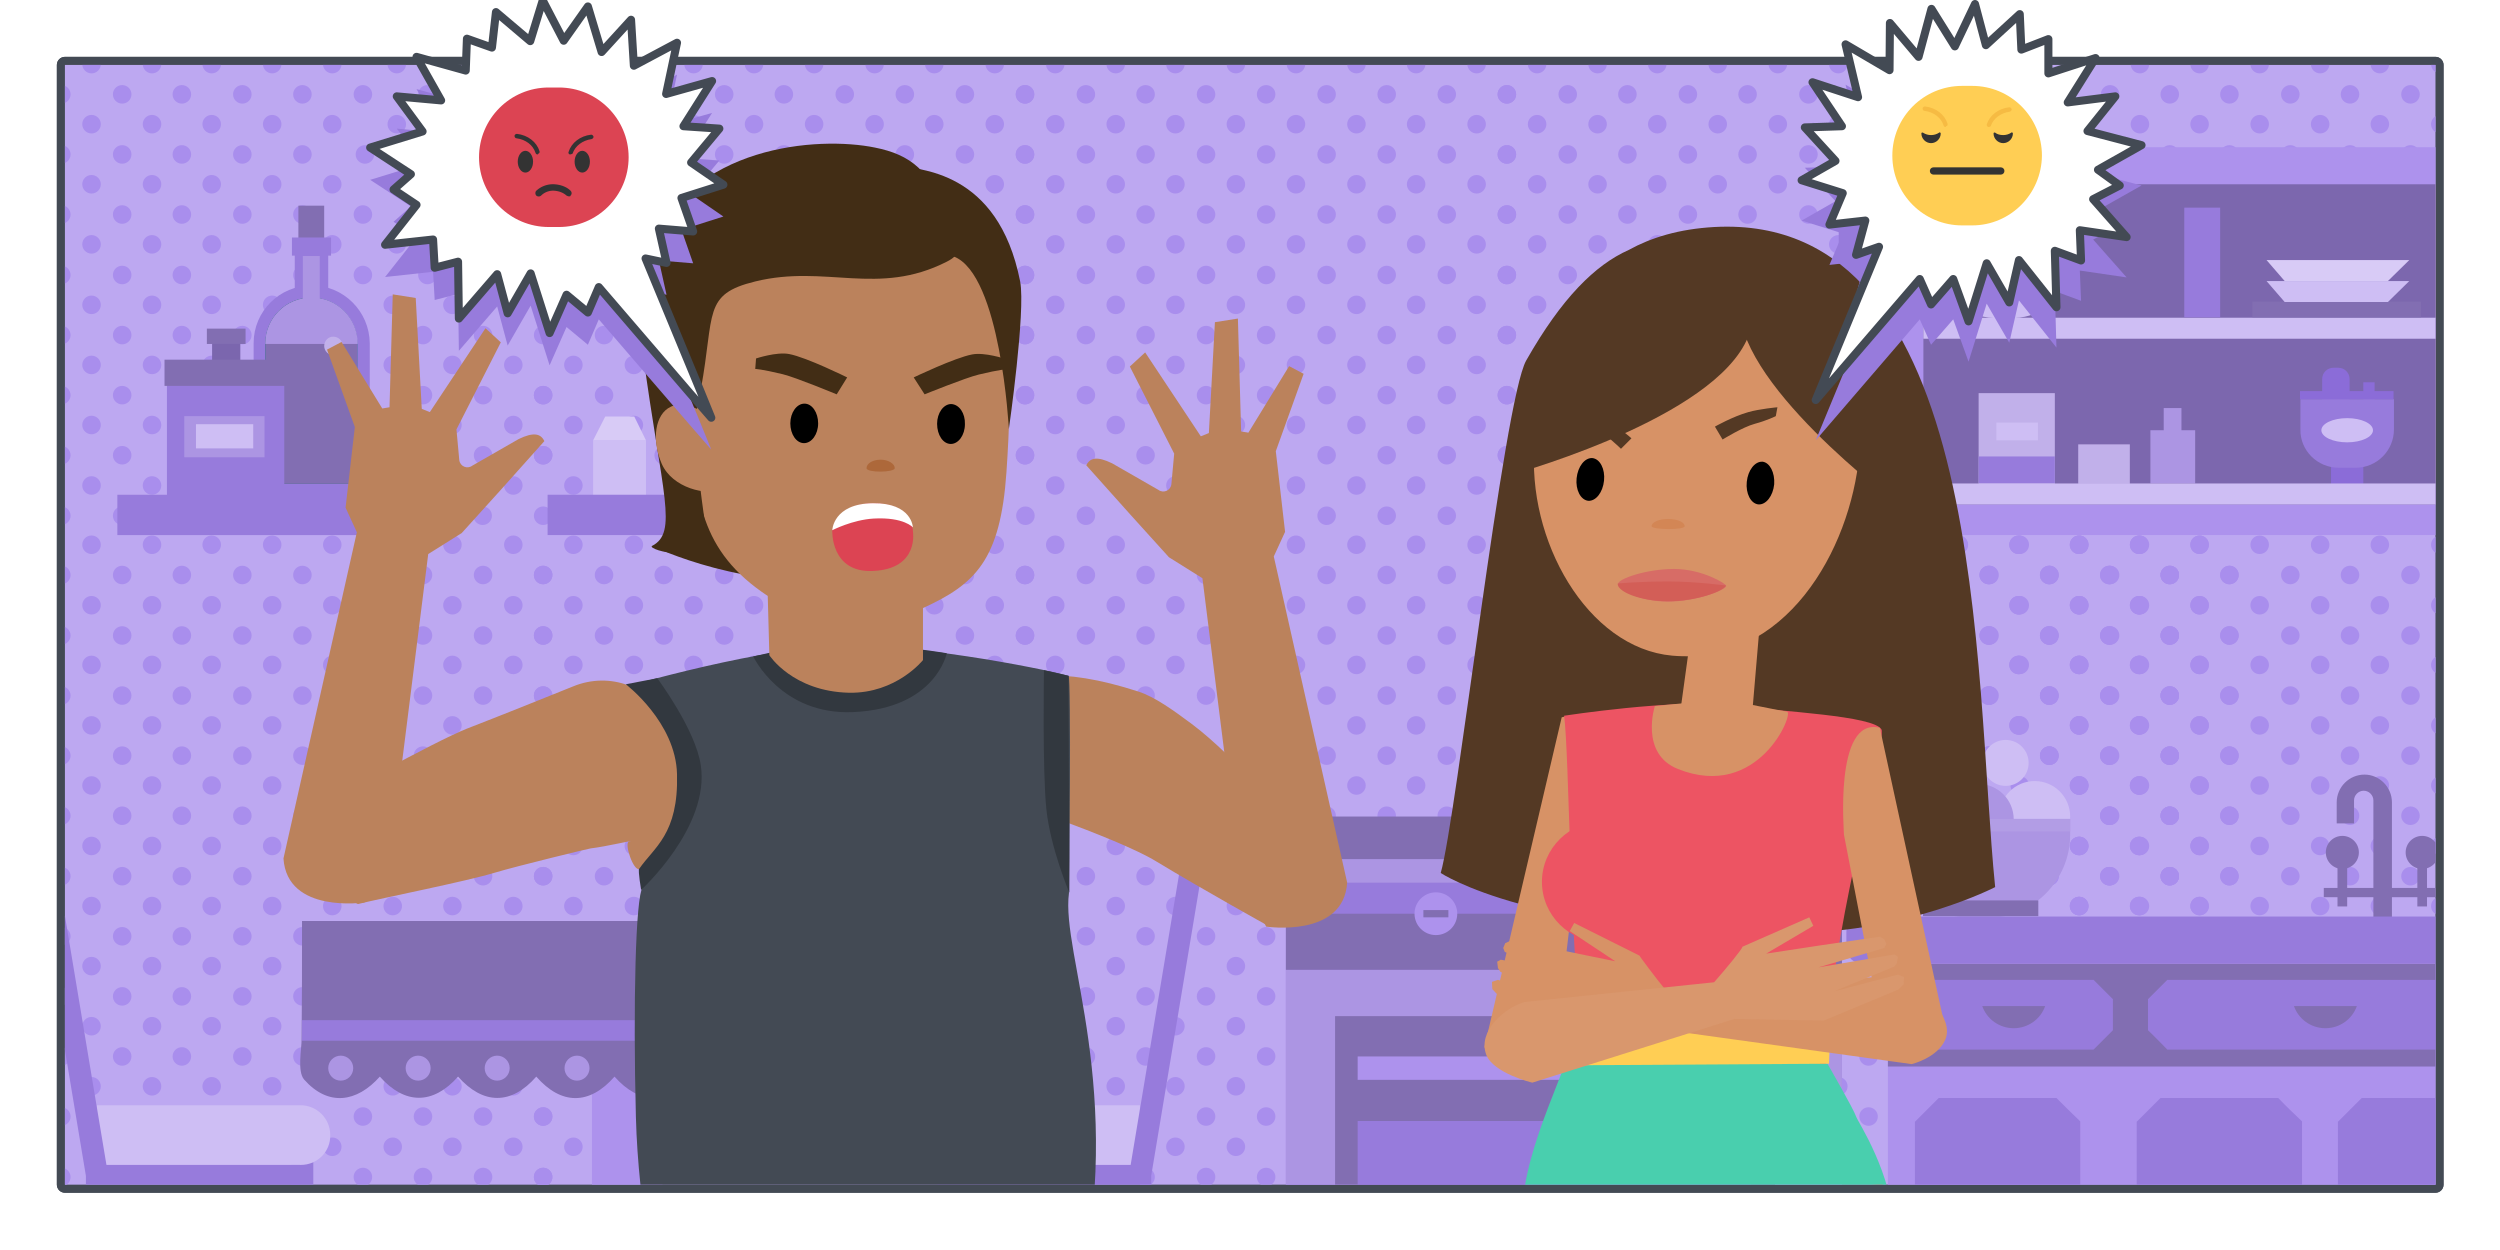 <svg version="1.1" id="Capa_1" xmlns="http://www.w3.org/2000/svg" xmlns:xlink="http://www.w3.org/1999/xlink" x="0px" y="0px" width="620px" height="310px" viewBox="0 0 620 310" xml:space="preserve"><style type="text/css">.st0{fill:#FFFFFF;} .st1{fill:#BDA8F1;} .st2{fill:#434A54;} .st3{clip-path:url(#SVGID_2_);} .st4{fill:#A98EED;} .st5{clip-path:url(#SVGID_4_);} .st6{fill:#CEBEF4;} .st7{fill:#D8CBF6;} .st8{fill:#977BDC;} .st9{fill:#AC95E3;} .st10{fill:#826EB2;} .st11{fill:#AD92ED;} .st12{fill:#666666;} .st13{fill:#007B75;} .st14{fill:#C1B0EA;} .st15{fill:#7B66AE;} .st16{fill:#B29DE5;} .st17{fill:#8F7F52;} .st18{fill:#7C67AE;} .st19{fill:#8B6CD8;} .st20{clip-path:url(#SVGID_6_);} .st21{fill:#543924;} .st22{fill:#D79266;} .st23{fill:#ED5463;} .st24{fill:#D76C66;} .st25{fill:#49CFAE;} .st26{fill:#D38655;} .st27{fill:#FFCE54;} .st28{fill:#D35E57;} .st29{fill:#D9976D;} .st30{fill:#422D15;} .st31{fill:#BB825C;} .st32{fill:#32383F;} .st33{fill:#AD683A;} .st34{fill:#DC4453;} .st35{fill:#FFFFFF;stroke:#434A54;stroke-width:2;stroke-linecap:round;stroke-linejoin:round;stroke-miterlimit:10;} .st36{fill:#333333;} .st37{fill:#F6BB43;}</style><path class="st0" d="M0 0h620v310H0z"/><path class="st1" d="M16.1 294.9c-.6 0-1-.4-1-1V16.1c0-.6.4-1 1-1H604c.6 0 1 .4 1 1v277.7c0 .6-.4 1-1 1H16.1z"/><path class="st2" d="M604 16.1v277.7H16.1V16.1H604m0-2H16.1c-1.1 0-2 .9-2 2v277.7c0 1.1.9 2 2 2H604c1.1 0 2-.9 2-2V16.1c0-1.1-.9-2-2-2z"/><path class="st1" d="M16.1 294.9c-.6 0-1-.4-1-1V16.1c0-.6.4-1 1-1H604c.6 0 1 .4 1 1v277.7c0 .6-.4 1-1 1H16.1z"/><path class="st2" d="M604 16.1v277.7H16.1V16.1H604m0-2H16.1c-1.1 0-2 .9-2 2v277.7c0 1.1.9 2 2 2H604c1.1 0 2-.9 2-2V16.1c0-1.1-.9-2-2-2z"/><defs><path id="SVGID_1_" d="M16.1 16.1H604v277.7H16.1z"/></defs><clipPath id="SVGID_2_"><use xlink:href="#SVGID_1_" overflow="visible"/></clipPath><g class="st3"><circle class="st4" cx="60.1" cy="142.6" r="2.3"/><circle class="st4" cx="60.1" cy="157.6" r="2.3"/><circle class="st4" cx="60.1" cy="172.5" r="2.3"/><circle class="st4" cx="60.1" cy="187.4" r="2.3"/><circle class="st4" cx="60.1" cy="83.1" r="2.3"/><circle class="st4" cx="60.1" cy="68.2" r="2.3"/><circle class="st4" cx="60.1" cy="53.2" r="2.3"/><circle class="st4" cx="60.1" cy="217.3" r="2.3"/><circle class="st4" cx="60.1" cy="202.3" r="2.3"/><circle class="st4" cx="52.5" cy="60.6" r="2.3"/><circle class="st4" cx="52.5" cy="75.6" r="2.3"/><circle class="st4" cx="52.5" cy="90.5" r="2.3"/><circle class="st4" cx="52.5" cy="45.7" r="2.3"/><circle class="st4" cx="60.1" cy="38.3" r="2.3"/><circle class="st4" cx="52.5" cy="15.9" r="2.3"/><circle class="st4" cx="52.5" cy="30.8" r="2.3"/><circle class="st4" cx="52.5" cy="194.8" r="2.3"/><circle class="st4" cx="52.5" cy="179.9" r="2.3"/><circle class="st4" cx="52.5" cy="209.8" r="2.3"/><circle class="st4" cx="60.1" cy="23.4" r="2.3"/><circle class="st4" cx="52.5" cy="164.9" r="2.3"/><circle class="st4" cx="52.5" cy="135.1" r="2.3"/><circle class="st4" cx="52.5" cy="150.1" r="2.3"/><circle class="st4" cx="22.7" cy="105.4" r="2.3"/><circle class="st4" cx="22.7" cy="135.1" r="2.3"/><circle class="st4" cx="22.7" cy="120.4" r="2.3"/><circle class="st4" cx="22.7" cy="75.6" r="2.3"/><circle class="st4" cx="22.7" cy="90.5" r="2.3"/><circle class="st4" cx="22.7" cy="15.9" r="2.3"/><circle class="st4" cx="22.7" cy="30.8" r="2.3"/><circle class="st4" cx="22.7" cy="60.6" r="2.3"/><circle class="st4" cx="22.7" cy="45.7" r="2.3"/><circle class="st4" cx="22.7" cy="209.8" r="2.3"/><circle class="st4" cx="30.3" cy="38.3" r="2.3"/><circle class="st4" cx="30.3" cy="23.4" r="2.3"/><circle class="st4" cx="22.7" cy="194.8" r="2.3"/><circle class="st4" cx="30.3" cy="53.2" r="2.3"/><circle class="st4" cx="22.7" cy="164.9" r="2.3"/><circle class="st4" cx="22.7" cy="150.1" r="2.3"/><circle class="st4" cx="22.7" cy="179.9" r="2.3"/><circle class="st4" cx="30.3" cy="68.2" r="2.3"/><circle class="st4" cx="30.3" cy="142.6" r="2.3"/><circle class="st4" cx="30.3" cy="172.5" r="2.3"/><circle class="st4" cx="30.3" cy="217.3" r="2.3"/><circle class="st4" cx="30.3" cy="83.1" r="2.3"/><circle class="st4" cx="30.3" cy="187.4" r="2.3"/><circle class="st4" cx="30.3" cy="157.6" r="2.3"/><circle class="st4" cx="30.3" cy="98" r="2.3"/><circle class="st4" cx="30.3" cy="112.9" r="2.3"/><circle class="st4" cx="30.3" cy="127.9" r="2.3"/><circle class="st4" cx="30.3" cy="202.3" r="2.3"/><circle class="st4" cx="67.5" cy="45.7" r="2.3"/><circle class="st4" cx="67.5" cy="75.6" r="2.3"/><circle class="st4" cx="67.5" cy="60.6" r="2.3"/><circle class="st4" cx="67.5" cy="30.8" r="2.3"/><circle class="st4" cx="67.5" cy="15.9" r="2.3"/><circle class="st4" cx="45.1" cy="202.3" r="2.3"/><circle class="st4" cx="45.1" cy="217.3" r="2.3"/><circle class="st4" cx="75" cy="187.4" r="2.3"/><circle class="st4" cx="75" cy="217.3" r="2.3"/><circle class="st4" cx="75" cy="202.3" r="2.3"/><circle class="st4" cx="67.5" cy="209.8" r="2.3"/><circle class="st4" cx="67.5" cy="179.9" r="2.3"/><circle class="st4" cx="75" cy="23.4" r="2.3"/><circle class="st4" cx="67.5" cy="194.8" r="2.3"/><circle class="st4" cx="67.5" cy="135.1" r="2.3"/><circle class="st4" cx="67.5" cy="164.9" r="2.3"/><circle class="st4" cx="67.5" cy="150.1" r="2.3"/><circle class="st4" cx="75" cy="142.6" r="2.3"/><circle class="st4" cx="75" cy="172.5" r="2.3"/><circle class="st4" cx="75" cy="157.6" r="2.3"/><circle class="st4" cx="75" cy="68.2" r="2.3"/><circle class="st4" cx="15.2" cy="38.3" r="2.3"/><circle class="st4" cx="15.2" cy="187.4" r="2.3"/><circle class="st4" cx="15.2" cy="217.3" r="2.3"/><circle class="st4" cx="15.2" cy="202.3" r="2.3"/><circle class="st4" cx="45.1" cy="187.4" r="2.3"/><circle class="st4" cx="15.2" cy="53.2" r="2.3"/><circle class="st4" cx="15.2" cy="142.6" r="2.3"/><circle class="st4" cx="15.2" cy="157.6" r="2.3"/><circle class="st4" cx="15.2" cy="68.2" r="2.3"/><circle class="st4" cx="15.2" cy="172.5" r="2.3"/><circle class="st4" cx="15.2" cy="127.9" r="2.3"/><circle class="st4" cx="15.2" cy="83.1" r="2.3"/><circle class="st4" cx="15.2" cy="98" r="2.3"/><circle class="st4" cx="15.2" cy="112.9" r="2.3"/><circle class="st4" cx="15.2" cy="23.4" r="2.3"/><circle class="st4" cx="45.1" cy="23.4" r="2.3"/><circle class="st4" cx="37.7" cy="194.8" r="2.3"/><circle class="st4" cx="45.1" cy="38.3" r="2.3"/><circle class="st4" cx="37.7" cy="135.1" r="2.3"/><circle class="st4" cx="37.7" cy="179.9" r="2.3"/><circle class="st4" cx="45.1" cy="53.2" r="2.3"/><circle class="st4" cx="37.7" cy="150.1" r="2.3"/><circle class="st4" cx="37.7" cy="164.9" r="2.3"/><circle class="st4" cx="37.7" cy="209.8" r="2.3"/><circle class="st4" cx="45.1" cy="68.2" r="2.3"/><circle class="st4" cx="45.1" cy="142.6" r="2.3"/><circle class="st4" cx="45.1" cy="157.6" r="2.3"/><circle class="st4" cx="45.1" cy="172.5" r="2.3"/><circle class="st4" cx="45.1" cy="83.1" r="2.3"/><circle class="st4" cx="37.7" cy="60.6" r="2.3"/><circle class="st4" cx="37.7" cy="75.6" r="2.3"/><circle class="st4" cx="37.7" cy="120.4" r="2.3"/><circle class="st4" cx="37.7" cy="105.4" r="2.3"/><circle class="st4" cx="37.7" cy="90.5" r="2.3"/><circle class="st4" cx="37.7" cy="15.9" r="2.3"/><circle class="st4" cx="37.7" cy="30.8" r="2.3"/><circle class="st4" cx="37.7" cy="45.7" r="2.3"/><g><circle class="st4" cx="60.1" cy="262" r="2.3"/><circle class="st4" cx="52.5" cy="269.4" r="2.3"/><circle class="st4" cx="52.5" cy="254.5" r="2.3"/><circle class="st4" cx="60.1" cy="247.1" r="2.3"/><circle class="st4" cx="52.5" cy="224.7" r="2.3"/><circle class="st4" cx="52.5" cy="239.6" r="2.3"/><circle class="st4" cx="60.1" cy="232.2" r="2.3"/><circle class="st4" cx="22.7" cy="224.7" r="2.3"/><circle class="st4" cx="22.7" cy="239.6" r="2.3"/><circle class="st4" cx="22.7" cy="269.4" r="2.3"/><circle class="st4" cx="22.7" cy="254.5" r="2.3"/><circle class="st4" cx="30.3" cy="247.1" r="2.3"/><circle class="st4" cx="30.3" cy="232.2" r="2.3"/><circle class="st4" cx="30.3" cy="262" r="2.3"/><circle class="st4" cx="67.5" cy="254.5" r="2.3"/><circle class="st4" cx="67.5" cy="269.4" r="2.3"/><circle class="st4" cx="67.5" cy="239.6" r="2.3"/><circle class="st4" cx="67.5" cy="224.7" r="2.3"/><circle class="st4" cx="75" cy="247.1" r="2.3"/><circle class="st4" cx="75" cy="232.2" r="2.3"/><circle class="st4" cx="75" cy="262" r="2.3"/><circle class="st4" cx="15.2" cy="247.1" r="2.3"/><circle class="st4" cx="15.2" cy="262" r="2.3"/><circle class="st4" cx="15.2" cy="276.9" r="2.3"/><circle class="st4" cx="15.2" cy="291.9" r="2.3"/><circle class="st4" cx="15.2" cy="232.2" r="2.3"/><circle class="st4" cx="45.1" cy="232.2" r="2.3"/><circle class="st4" cx="45.1" cy="247.1" r="2.3"/><circle class="st4" cx="45.1" cy="262" r="2.3"/><circle class="st4" cx="37.7" cy="269.4" r="2.3"/><circle class="st4" cx="37.7" cy="224.7" r="2.3"/><circle class="st4" cx="37.7" cy="239.6" r="2.3"/><circle class="st4" cx="37.7" cy="254.5" r="2.3"/></g><g><circle class="st4" cx="119.8" cy="142.6" r="2.3"/><circle class="st4" cx="119.8" cy="157.6" r="2.3"/><circle class="st4" cx="119.8" cy="172.5" r="2.3"/><circle class="st4" cx="119.8" cy="83.1" r="2.3"/><circle class="st4" cx="119.8" cy="112.9" r="2.3"/><circle class="st4" cx="119.8" cy="98" r="2.3"/><circle class="st4" cx="119.8" cy="217.3" r="2.3"/><circle class="st4" cx="112.2" cy="105.4" r="2.3"/><circle class="st4" cx="112.2" cy="90.5" r="2.3"/><circle class="st4" cx="112.2" cy="179.9" r="2.3"/><circle class="st4" cx="112.2" cy="164.9" r="2.3"/><circle class="st4" cx="112.2" cy="135.1" r="2.3"/><circle class="st4" cx="112.2" cy="150.1" r="2.3"/><circle class="st4" cx="82.4" cy="135.1" r="2.3"/><circle class="st4" cx="82.4" cy="15.9" r="2.3"/><circle class="st4" cx="82.4" cy="164.9" r="2.3"/><circle class="st4" cx="82.4" cy="150.1" r="2.3"/><circle class="st4" cx="127.3" cy="90.5" r="2.3"/><circle class="st4" cx="127.3" cy="105.4" r="2.3"/><circle class="st4" cx="134.7" cy="217.3" r="2.3"/><circle class="st4" cx="127.3" cy="120.4" r="2.3"/><circle class="st4" cx="127.3" cy="135.1" r="2.3"/><circle class="st4" cx="127.3" cy="164.9" r="2.3"/><circle class="st4" cx="127.3" cy="150.1" r="2.3"/><circle class="st4" cx="134.7" cy="112.9" r="2.3"/><circle class="st4" cx="134.7" cy="142.6" r="2.3"/><circle class="st4" cx="134.7" cy="172.5" r="2.3"/><circle class="st4" cx="134.7" cy="157.6" r="2.3"/><circle class="st4" cx="134.7" cy="98" r="2.3"/><circle class="st4" cx="104.9" cy="187.4" r="2.3"/><circle class="st4" cx="104.9" cy="142.6" r="2.3"/><circle class="st4" cx="104.9" cy="157.6" r="2.3"/><circle class="st4" cx="104.9" cy="172.5" r="2.3"/><circle class="st4" cx="104.9" cy="83.1" r="2.3"/><circle class="st4" cx="104.9" cy="98" r="2.3"/><circle class="st4" cx="97.4" cy="90.5" r="2.3"/></g><g><circle class="st4" cx="119.8" cy="291.9" r="2.3"/><circle class="st4" cx="119.8" cy="276.9" r="2.3"/><circle class="st4" cx="112.2" cy="269.4" r="2.3"/><circle class="st4" cx="112.2" cy="284.4" r="2.3"/><circle class="st4" cx="112.2" cy="224.7" r="2.3"/><circle class="st4" cx="82.4" cy="284.4" r="2.3"/><circle class="st4" cx="82.4" cy="224.7" r="2.3"/><circle class="st4" cx="82.4" cy="269.4" r="2.3"/><circle class="st4" cx="90" cy="276.9" r="2.3"/><circle class="st4" cx="90" cy="291.9" r="2.3"/><circle class="st4" cx="127.3" cy="284.4" r="2.3"/><circle class="st4" cx="127.3" cy="269.4" r="2.3"/><circle class="st4" cx="127.3" cy="224.7" r="2.3"/><circle class="st4" cx="134.7" cy="276.9" r="2.3"/><circle class="st4" cx="134.7" cy="291.9" r="2.3"/><circle class="st4" cx="104.9" cy="276.9" r="2.3"/><circle class="st4" cx="104.9" cy="291.9" r="2.3"/><circle class="st4" cx="97.4" cy="269.4" r="2.3"/><circle class="st4" cx="97.4" cy="284.4" r="2.3"/><circle class="st4" cx="97.4" cy="224.7" r="2.3"/></g><g><circle class="st4" cx="179.6" cy="142.6" r="2.3"/><circle class="st4" cx="179.6" cy="157.6" r="2.3"/><circle class="st4" cx="179.6" cy="38.3" r="2.3"/><circle class="st4" cx="172" cy="15.9" r="2.3"/><circle class="st4" cx="172" cy="30.8" r="2.3"/><circle class="st4" cx="179.6" cy="23.4" r="2.3"/><circle class="st4" cx="172" cy="164.9" r="2.3"/><circle class="st4" cx="172" cy="150.1" r="2.3"/><circle class="st4" cx="142.2" cy="105.4" r="2.3"/><circle class="st4" cx="142.2" cy="135.1" r="2.3"/><circle class="st4" cx="142.2" cy="120.4" r="2.3"/><circle class="st4" cx="142.2" cy="90.5" r="2.3"/><circle class="st4" cx="142.2" cy="209.8" r="2.3"/><circle class="st4" cx="142.2" cy="164.9" r="2.3"/><circle class="st4" cx="142.2" cy="150.1" r="2.3"/><circle class="st4" cx="149.8" cy="142.6" r="2.3"/><circle class="st4" cx="149.8" cy="217.3" r="2.3"/><circle class="st4" cx="149.8" cy="83.1" r="2.3"/><circle class="st4" cx="149.8" cy="157.6" r="2.3"/><circle class="st4" cx="149.8" cy="98" r="2.3"/><circle class="st4" cx="149.8" cy="112.9" r="2.3"/><circle class="st4" cx="187" cy="30.8" r="2.3"/><circle class="st4" cx="187" cy="15.9" r="2.3"/><circle class="st4" cx="194.4" cy="38.3" r="2.3"/><circle class="st4" cx="194.4" cy="23.4" r="2.3"/><circle class="st4" cx="187" cy="164.9" r="2.3"/><circle class="st4" cx="187" cy="150.1" r="2.3"/><circle class="st4" cx="134.7" cy="217.3" r="2.3"/><circle class="st4" cx="134.7" cy="142.6" r="2.3"/><circle class="st4" cx="134.7" cy="157.6" r="2.3"/><circle class="st4" cx="134.7" cy="172.5" r="2.3"/><circle class="st4" cx="134.7" cy="98" r="2.3"/><circle class="st4" cx="134.7" cy="112.9" r="2.3"/><circle class="st4" cx="134.7" cy="127.9" r="2.3"/><circle class="st4" cx="119.7" cy="127.9" r="2.3"/><circle class="st4" cx="157.2" cy="135.1" r="2.3"/><circle class="st4" cx="157.2" cy="150.1" r="2.3"/><circle class="st4" cx="157.2" cy="164.9" r="2.3"/><circle class="st4" cx="157.2" cy="209.8" r="2.3"/><circle class="st4" cx="164.6" cy="142.6" r="2.3"/><circle class="st4" cx="164.6" cy="157.6" r="2.3"/><circle class="st4" cx="164.6" cy="127.9" r="2.3"/><circle class="st4" cx="164.6" cy="112.9" r="2.3"/><circle class="st4" cx="157.2" cy="120.4" r="2.3"/><circle class="st4" cx="157.2" cy="105.4" r="2.3"/><circle class="st4" cx="157.2" cy="90.5" r="2.3"/><g><circle class="st4" cx="142.2" cy="284.4" r="2.3"/><circle class="st4" cx="142.2" cy="224.7" r="2.3"/><circle class="st4" cx="142.2" cy="269.4" r="2.3"/><circle class="st4" cx="134.7" cy="276.9" r="2.3"/><circle class="st4" cx="134.7" cy="291.9" r="2.3"/><circle class="st4" cx="157.2" cy="224.7" r="2.3"/></g></g><g><circle class="st4" cx="239.3" cy="142.6" r="2.3"/><circle class="st4" cx="239.3" cy="157.6" r="2.3"/><circle class="st4" cx="239.3" cy="38.3" r="2.3"/><circle class="st4" cx="231.7" cy="15.9" r="2.3"/><circle class="st4" cx="231.7" cy="30.8" r="2.3"/><circle class="st4" cx="239.3" cy="23.4" r="2.3"/><circle class="st4" cx="231.7" cy="164.9" r="2.3"/><circle class="st4" cx="231.7" cy="150.1" r="2.3"/><circle class="st4" cx="201.9" cy="15.9" r="2.3"/><circle class="st4" cx="201.9" cy="30.8" r="2.3"/><circle class="st4" cx="209.5" cy="23.4" r="2.3"/><circle class="st4" cx="246.7" cy="45.7" r="2.3"/><circle class="st4" cx="246.7" cy="30.8" r="2.3"/><circle class="st4" cx="246.7" cy="15.9" r="2.3"/><circle class="st4" cx="254.2" cy="38.3" r="2.3"/><circle class="st4" cx="254.2" cy="23.4" r="2.3"/><circle class="st4" cx="246.7" cy="135.1" r="2.3"/><circle class="st4" cx="246.7" cy="164.9" r="2.3"/><circle class="st4" cx="246.7" cy="150.1" r="2.3"/><circle class="st4" cx="254.2" cy="53.2" r="2.3"/><circle class="st4" cx="254.2" cy="112.9" r="2.3"/><circle class="st4" cx="254.2" cy="142.6" r="2.3"/><circle class="st4" cx="254.2" cy="157.6" r="2.3"/><circle class="st4" cx="254.2" cy="98" r="2.3"/><circle class="st4" cx="254.2" cy="68.2" r="2.3"/><circle class="st4" cx="254.2" cy="83.1" r="2.3"/><circle class="st4" cx="224.4" cy="23.4" r="2.3"/><circle class="st4" cx="224.4" cy="38.3" r="2.3"/><circle class="st4" cx="216.9" cy="15.9" r="2.3"/><circle class="st4" cx="216.9" cy="30.8" r="2.3"/></g><g><circle class="st4" cx="299.1" cy="142.6" r="2.3"/><circle class="st4" cx="299.1" cy="157.6" r="2.3"/><circle class="st4" cx="299.1" cy="172.5" r="2.3"/><circle class="st4" cx="299.1" cy="83.1" r="2.3"/><circle class="st4" cx="299.1" cy="68.2" r="2.3"/><circle class="st4" cx="299.1" cy="98" r="2.3"/><circle class="st4" cx="299.1" cy="53.2" r="2.3"/><circle class="st4" cx="291.5" cy="105.4" r="2.3"/><circle class="st4" cx="291.5" cy="60.6" r="2.3"/><circle class="st4" cx="291.5" cy="75.6" r="2.3"/><circle class="st4" cx="291.5" cy="90.5" r="2.3"/><circle class="st4" cx="291.5" cy="45.7" r="2.3"/><circle class="st4" cx="299.1" cy="38.3" r="2.3"/><circle class="st4" cx="291.5" cy="15.9" r="2.3"/><circle class="st4" cx="291.5" cy="30.8" r="2.3"/><circle class="st4" cx="299.1" cy="23.4" r="2.3"/><circle class="st4" cx="291.5" cy="164.9" r="2.3"/><circle class="st4" cx="291.5" cy="120.4" r="2.3"/><circle class="st4" cx="291.5" cy="150.1" r="2.3"/><circle class="st4" cx="261.7" cy="105.4" r="2.3"/><circle class="st4" cx="261.7" cy="135.1" r="2.3"/><circle class="st4" cx="261.7" cy="120.4" r="2.3"/><circle class="st4" cx="261.7" cy="75.6" r="2.3"/><circle class="st4" cx="261.7" cy="90.5" r="2.3"/><circle class="st4" cx="261.7" cy="15.9" r="2.3"/><circle class="st4" cx="261.7" cy="30.8" r="2.3"/><circle class="st4" cx="261.7" cy="60.6" r="2.3"/><circle class="st4" cx="261.7" cy="45.7" r="2.3"/><circle class="st4" cx="269.3" cy="38.3" r="2.3"/><circle class="st4" cx="269.3" cy="23.4" r="2.3"/><circle class="st4" cx="269.3" cy="53.2" r="2.3"/><circle class="st4" cx="261.7" cy="164.9" r="2.3"/><circle class="st4" cx="261.7" cy="150.1" r="2.3"/><circle class="st4" cx="269.3" cy="68.2" r="2.3"/><circle class="st4" cx="269.3" cy="142.6" r="2.3"/><circle class="st4" cx="269.3" cy="217.3" r="2.3"/><circle class="st4" cx="269.3" cy="83.1" r="2.3"/><circle class="st4" cx="269.3" cy="157.6" r="2.3"/><circle class="st4" cx="269.3" cy="98" r="2.3"/><circle class="st4" cx="269.3" cy="112.9" r="2.3"/><circle class="st4" cx="269.3" cy="127.9" r="2.3"/><circle class="st4" cx="306.5" cy="45.7" r="2.3"/><circle class="st4" cx="306.5" cy="75.6" r="2.3"/><circle class="st4" cx="306.5" cy="60.6" r="2.3"/><circle class="st4" cx="306.5" cy="90.5" r="2.3"/><circle class="st4" cx="306.5" cy="30.8" r="2.3"/><circle class="st4" cx="306.5" cy="15.9" r="2.3"/><circle class="st4" cx="306.5" cy="105.4" r="2.3"/><circle class="st4" cx="284.1" cy="217.3" r="2.3"/><circle class="st4" cx="314" cy="38.3" r="2.3"/><circle class="st4" cx="314" cy="23.4" r="2.3"/><circle class="st4" cx="314" cy="53.2" r="2.3"/><circle class="st4" cx="314" cy="98" r="2.3"/><circle class="st4" cx="314" cy="68.2" r="2.3"/><circle class="st4" cx="314" cy="83.1" r="2.3"/><circle class="st4" cx="254.2" cy="38.3" r="2.3"/><circle class="st4" cx="254.2" cy="53.2" r="2.3"/><circle class="st4" cx="254.2" cy="142.6" r="2.3"/><circle class="st4" cx="254.2" cy="157.6" r="2.3"/><circle class="st4" cx="254.2" cy="68.2" r="2.3"/><circle class="st4" cx="254.2" cy="83.1" r="2.3"/><circle class="st4" cx="254.2" cy="98" r="2.3"/><circle class="st4" cx="254.2" cy="112.9" r="2.3"/><circle class="st4" cx="254.2" cy="23.4" r="2.3"/><circle class="st4" cx="284.1" cy="23.4" r="2.3"/><circle class="st4" cx="284.1" cy="38.3" r="2.3"/><circle class="st4" cx="276.7" cy="135.1" r="2.3"/><circle class="st4" cx="284.1" cy="53.2" r="2.3"/><circle class="st4" cx="276.7" cy="150.1" r="2.3"/><circle class="st4" cx="276.7" cy="164.9" r="2.3"/><circle class="st4" cx="276.7" cy="209.8" r="2.3"/><circle class="st4" cx="284.1" cy="68.2" r="2.3"/><circle class="st4" cx="284.1" cy="142.6" r="2.3"/><circle class="st4" cx="284.1" cy="157.6" r="2.3"/><circle class="st4" cx="284.1" cy="172.5" r="2.3"/><circle class="st4" cx="254.3" cy="127.9" r="2.3"/><circle class="st4" cx="284.1" cy="83.1" r="2.3"/><circle class="st4" cx="284.1" cy="98" r="2.3"/><circle class="st4" cx="284.1" cy="112.9" r="2.3"/><circle class="st4" cx="276.7" cy="60.6" r="2.3"/><circle class="st4" cx="276.7" cy="75.6" r="2.3"/><circle class="st4" cx="276.7" cy="105.4" r="2.3"/><circle class="st4" cx="276.7" cy="90.5" r="2.3"/><circle class="st4" cx="276.7" cy="15.9" r="2.3"/><circle class="st4" cx="276.7" cy="30.8" r="2.3"/><circle class="st4" cx="276.7" cy="45.7" r="2.3"/><g><circle class="st4" cx="299.1" cy="291.9" r="2.3"/><circle class="st4" cx="299.1" cy="276.9" r="2.3"/><circle class="st4" cx="299.1" cy="262" r="2.3"/><circle class="st4" cx="291.5" cy="269.4" r="2.3"/><circle class="st4" cx="291.5" cy="284.4" r="2.3"/><circle class="st4" cx="291.5" cy="254.5" r="2.3"/><circle class="st4" cx="299.1" cy="247.1" r="2.3"/><circle class="st4" cx="291.5" cy="224.7" r="2.3"/><circle class="st4" cx="291.5" cy="239.6" r="2.3"/><circle class="st4" cx="299.1" cy="232.2" r="2.3"/><circle class="st4" cx="269.3" cy="247.1" r="2.3"/><circle class="st4" cx="269.3" cy="232.2" r="2.3"/><circle class="st4" cx="269.3" cy="262" r="2.3"/><circle class="st4" cx="306.5" cy="254.5" r="2.3"/><circle class="st4" cx="306.5" cy="284.4" r="2.3"/><circle class="st4" cx="306.5" cy="269.4" r="2.3"/><circle class="st4" cx="306.5" cy="239.6" r="2.3"/><circle class="st4" cx="306.5" cy="224.7" r="2.3"/><circle class="st4" cx="314" cy="247.1" r="2.3"/><circle class="st4" cx="314" cy="232.2" r="2.3"/><circle class="st4" cx="314" cy="262" r="2.3"/><circle class="st4" cx="314" cy="276.9" r="2.3"/><circle class="st4" cx="314" cy="291.9" r="2.3"/><circle class="st4" cx="284.1" cy="232.2" r="2.3"/><circle class="st4" cx="284.1" cy="247.1" r="2.3"/><circle class="st4" cx="284.1" cy="262" r="2.3"/><circle class="st4" cx="284.1" cy="291.9" r="2.3"/><circle class="st4" cx="276.7" cy="269.4" r="2.3"/><circle class="st4" cx="276.7" cy="224.7" r="2.3"/><circle class="st4" cx="276.7" cy="239.6" r="2.3"/><circle class="st4" cx="276.7" cy="254.5" r="2.3"/></g></g><g><circle class="st4" cx="358.8" cy="142.6" r="2.3"/><circle class="st4" cx="358.8" cy="157.6" r="2.3"/><circle class="st4" cx="358.8" cy="172.5" r="2.3"/><circle class="st4" cx="358.8" cy="187.4" r="2.3"/><circle class="st4" cx="358.8" cy="127.9" r="2.3"/><circle class="st4" cx="358.8" cy="83.1" r="2.3"/><circle class="st4" cx="358.8" cy="112.9" r="2.3"/><circle class="st4" cx="358.8" cy="68.2" r="2.3"/><circle class="st4" cx="358.8" cy="98" r="2.3"/><circle class="st4" cx="358.8" cy="53.2" r="2.3"/><circle class="st4" cx="358.8" cy="202.3" r="2.3"/><circle class="st4" cx="351.2" cy="105.4" r="2.3"/><circle class="st4" cx="351.2" cy="60.6" r="2.3"/><circle class="st4" cx="351.2" cy="75.6" r="2.3"/><circle class="st4" cx="351.2" cy="90.5" r="2.3"/><circle class="st4" cx="351.2" cy="45.7" r="2.3"/><circle class="st4" cx="358.8" cy="38.3" r="2.3"/><circle class="st4" cx="351.2" cy="15.9" r="2.3"/><circle class="st4" cx="351.2" cy="30.8" r="2.3"/><circle class="st4" cx="351.2" cy="194.8" r="2.3"/><circle class="st4" cx="351.2" cy="179.9" r="2.3"/><circle class="st4" cx="358.8" cy="23.4" r="2.3"/><circle class="st4" cx="351.2" cy="164.9" r="2.3"/><circle class="st4" cx="351.2" cy="135.1" r="2.3"/><circle class="st4" cx="351.2" cy="120.4" r="2.3"/><circle class="st4" cx="351.2" cy="150.1" r="2.3"/><circle class="st4" cx="321.4" cy="105.4" r="2.3"/><circle class="st4" cx="321.4" cy="135.1" r="2.3"/><circle class="st4" cx="321.4" cy="120.4" r="2.3"/><circle class="st4" cx="321.4" cy="75.6" r="2.3"/><circle class="st4" cx="321.4" cy="90.5" r="2.3"/><circle class="st4" cx="321.4" cy="15.9" r="2.3"/><circle class="st4" cx="321.4" cy="30.8" r="2.3"/><circle class="st4" cx="321.4" cy="60.6" r="2.3"/><circle class="st4" cx="321.4" cy="45.7" r="2.3"/><circle class="st4" cx="329" cy="38.3" r="2.3"/><circle class="st4" cx="329" cy="23.4" r="2.3"/><circle class="st4" cx="329" cy="53.2" r="2.3"/><circle class="st4" cx="321.4" cy="164.9" r="2.3"/><circle class="st4" cx="321.4" cy="150.1" r="2.3"/><circle class="st4" cx="329" cy="68.2" r="2.3"/><circle class="st4" cx="329" cy="142.6" r="2.3"/><circle class="st4" cx="329" cy="172.5" r="2.3"/><circle class="st4" cx="329" cy="83.1" r="2.3"/><circle class="st4" cx="329" cy="187.4" r="2.3"/><circle class="st4" cx="329" cy="157.6" r="2.3"/><circle class="st4" cx="329" cy="98" r="2.3"/><circle class="st4" cx="329" cy="112.9" r="2.3"/><circle class="st4" cx="329" cy="127.9" r="2.3"/><circle class="st4" cx="329" cy="202.3" r="2.3"/><circle class="st4" cx="366.2" cy="45.7" r="2.3"/><circle class="st4" cx="366.2" cy="75.6" r="2.3"/><circle class="st4" cx="366.2" cy="60.6" r="2.3"/><circle class="st4" cx="366.2" cy="90.5" r="2.3"/><circle class="st4" cx="366.2" cy="30.8" r="2.3"/><circle class="st4" cx="366.2" cy="15.9" r="2.3"/><circle class="st4" cx="343.9" cy="202.3" r="2.3"/><circle class="st4" cx="366.2" cy="105.4" r="2.3"/><circle class="st4" cx="366.2" cy="120.4" r="2.3"/><circle class="st4" cx="373.7" cy="38.3" r="2.3"/><circle class="st4" cx="373.7" cy="23.4" r="2.3"/><circle class="st4" cx="366.2" cy="135.1" r="2.3"/><circle class="st4" cx="366.2" cy="164.9" r="2.3"/><circle class="st4" cx="366.2" cy="150.1" r="2.3"/><circle class="st4" cx="373.7" cy="53.2" r="2.3"/><circle class="st4" cx="373.7" cy="112.9" r="2.3"/><circle class="st4" cx="373.7" cy="98" r="2.3"/><circle class="st4" cx="373.7" cy="68.2" r="2.3"/><circle class="st4" cx="373.7" cy="83.1" r="2.3"/><circle class="st4" cx="343.9" cy="187.4" r="2.3"/><circle class="st4" cx="343.9" cy="23.4" r="2.3"/><circle class="st4" cx="336.4" cy="194.8" r="2.3"/><circle class="st4" cx="343.9" cy="38.3" r="2.3"/><circle class="st4" cx="336.4" cy="135.1" r="2.3"/><circle class="st4" cx="336.4" cy="179.9" r="2.3"/><circle class="st4" cx="343.9" cy="53.2" r="2.3"/><circle class="st4" cx="336.4" cy="150.1" r="2.3"/><circle class="st4" cx="336.4" cy="164.9" r="2.3"/><circle class="st4" cx="343.9" cy="68.2" r="2.3"/><circle class="st4" cx="343.9" cy="142.6" r="2.3"/><circle class="st4" cx="343.9" cy="157.6" r="2.3"/><circle class="st4" cx="343.9" cy="172.5" r="2.3"/><circle class="st4" cx="343.9" cy="127.9" r="2.3"/><circle class="st4" cx="343.9" cy="83.1" r="2.3"/><circle class="st4" cx="343.9" cy="98" r="2.3"/><circle class="st4" cx="343.9" cy="112.9" r="2.3"/><circle class="st4" cx="336.4" cy="60.6" r="2.3"/><circle class="st4" cx="336.4" cy="75.6" r="2.3"/><circle class="st4" cx="336.4" cy="120.4" r="2.3"/><circle class="st4" cx="336.4" cy="105.4" r="2.3"/><circle class="st4" cx="336.4" cy="90.5" r="2.3"/><circle class="st4" cx="336.4" cy="15.9" r="2.3"/><circle class="st4" cx="336.4" cy="30.8" r="2.3"/><circle class="st4" cx="336.4" cy="45.7" r="2.3"/></g><g><circle class="st4" cx="418.6" cy="53.2" r="2.3"/><circle class="st4" cx="411" cy="60.6" r="2.3"/><circle class="st4" cx="411" cy="45.7" r="2.3"/><circle class="st4" cx="418.6" cy="38.3" r="2.3"/><circle class="st4" cx="411" cy="15.9" r="2.3"/><circle class="st4" cx="411" cy="30.8" r="2.3"/><circle class="st4" cx="418.6" cy="23.4" r="2.3"/><circle class="st4" cx="381.2" cy="75.6" r="2.3"/><circle class="st4" cx="381.2" cy="15.9" r="2.3"/><circle class="st4" cx="381.2" cy="30.8" r="2.3"/><circle class="st4" cx="381.2" cy="60.6" r="2.3"/><circle class="st4" cx="381.2" cy="45.7" r="2.3"/><circle class="st4" cx="388.8" cy="38.3" r="2.3"/><circle class="st4" cx="388.8" cy="23.4" r="2.3"/><circle class="st4" cx="388.8" cy="53.2" r="2.3"/><circle class="st4" cx="388.8" cy="68.2" r="2.3"/><circle class="st4" cx="426" cy="45.7" r="2.3"/><circle class="st4" cx="426" cy="30.8" r="2.3"/><circle class="st4" cx="426" cy="15.9" r="2.3"/><circle class="st4" cx="433.4" cy="38.3" r="2.3"/><circle class="st4" cx="433.4" cy="23.4" r="2.3"/><circle class="st4" cx="433.4" cy="53.2" r="2.3"/><circle class="st4" cx="373.7" cy="38.3" r="2.3"/><circle class="st4" cx="373.7" cy="53.2" r="2.3"/><circle class="st4" cx="373.7" cy="68.2" r="2.3"/><circle class="st4" cx="373.7" cy="83.1" r="2.3"/><circle class="st4" cx="373.7" cy="98" r="2.3"/><circle class="st4" cx="373.7" cy="112.9" r="2.3"/><circle class="st4" cx="373.7" cy="23.4" r="2.3"/><circle class="st4" cx="403.6" cy="23.4" r="2.3"/><circle class="st4" cx="403.6" cy="38.3" r="2.3"/><circle class="st4" cx="403.6" cy="53.2" r="2.3"/><circle class="st4" cx="396.2" cy="60.6" r="2.3"/><circle class="st4" cx="396.2" cy="15.9" r="2.3"/><circle class="st4" cx="396.2" cy="30.8" r="2.3"/><circle class="st4" cx="396.2" cy="45.7" r="2.3"/><g><circle class="st4" cx="440.9" cy="15.9" r="2.3"/><circle class="st4" cx="440.9" cy="30.8" r="2.3"/><circle class="st4" cx="440.9" cy="45.7" r="2.3"/><circle class="st4" cx="448.5" cy="38.3" r="2.3"/><circle class="st4" cx="448.5" cy="23.4" r="2.3"/><circle class="st4" cx="448.5" cy="53.2" r="2.3"/><circle class="st4" cx="493.2" cy="187.4" r="2.3"/><circle class="st4" cx="485.7" cy="135.1" r="2.3"/><circle class="st4" cx="493.2" cy="142.6" r="2.3"/><circle class="st4" cx="493.2" cy="172.5" r="2.3"/><circle class="st4" cx="493.2" cy="157.6" r="2.3"/><circle class="st4" cx="455.9" cy="60.6" r="2.3"/><circle class="st4" cx="455.9" cy="15.9" r="2.3"/><circle class="st4" cx="455.9" cy="30.8" r="2.3"/><g><circle class="st4" cx="463.4" cy="262" r="2.3"/><circle class="st4" cx="463.4" cy="276.9" r="2.3"/><circle class="st4" cx="455.9" cy="269.4" r="2.3"/></g></g></g><g><circle class="st4" cx="538.1" cy="142.6" r="2.3"/><circle class="st4" cx="538.1" cy="157.6" r="2.3"/><circle class="st4" cx="538.1" cy="172.5" r="2.3"/><circle class="st4" cx="538.1" cy="187.4" r="2.3"/><circle class="st4" cx="538.1" cy="217.3" r="2.3"/><circle class="st4" cx="538.1" cy="202.3" r="2.3"/><circle class="st4" cx="530.5" cy="194.8" r="2.3"/><circle class="st4" cx="530.5" cy="179.9" r="2.3"/><circle class="st4" cx="530.5" cy="209.8" r="2.3"/><circle class="st4" cx="530.5" cy="164.9" r="2.3"/><circle class="st4" cx="530.5" cy="135.1" r="2.3"/><circle class="st4" cx="530.5" cy="150.1" r="2.3"/><circle class="st4" cx="500.6" cy="135.1" r="2.3"/><circle class="st4" cx="500.6" cy="164.9" r="2.3"/><circle class="st4" cx="500.6" cy="150.1" r="2.3"/><circle class="st4" cx="500.6" cy="179.9" r="2.3"/><circle class="st4" cx="508.2" cy="142.6" r="2.3"/><circle class="st4" cx="508.2" cy="172.5" r="2.3"/><circle class="st4" cx="508.2" cy="217.3" r="2.3"/><circle class="st4" cx="508.2" cy="187.4" r="2.3"/><circle class="st4" cx="508.2" cy="157.6" r="2.3"/><circle class="st4" cx="523.1" cy="202.3" r="2.3"/><circle class="st4" cx="523.1" cy="217.3" r="2.3"/><circle class="st4" cx="552.9" cy="187.4" r="2.3"/><circle class="st4" cx="552.9" cy="217.3" r="2.3"/><circle class="st4" cx="552.9" cy="202.3" r="2.3"/><circle class="st4" cx="545.5" cy="209.8" r="2.3"/><circle class="st4" cx="545.5" cy="179.9" r="2.3"/><circle class="st4" cx="552.9" cy="23.4" r="2.3"/><circle class="st4" cx="545.5" cy="194.8" r="2.3"/><circle class="st4" cx="545.5" cy="135.1" r="2.3"/><circle class="st4" cx="545.5" cy="164.9" r="2.3"/><circle class="st4" cx="545.5" cy="150.1" r="2.3"/><circle class="st4" cx="552.9" cy="142.6" r="2.3"/><circle class="st4" cx="552.9" cy="172.5" r="2.3"/><circle class="st4" cx="552.9" cy="157.6" r="2.3"/><circle class="st4" cx="493.2" cy="187.4" r="2.3"/><circle class="st4" cx="523.1" cy="187.4" r="2.3"/><circle class="st4" cx="493.2" cy="142.6" r="2.3"/><circle class="st4" cx="493.2" cy="157.6" r="2.3"/><circle class="st4" cx="493.2" cy="172.5" r="2.3"/><circle class="st4" cx="515.6" cy="194.8" r="2.3"/><circle class="st4" cx="515.6" cy="135.1" r="2.3"/><circle class="st4" cx="515.6" cy="179.9" r="2.3"/><circle class="st4" cx="515.6" cy="150.1" r="2.3"/><circle class="st4" cx="515.6" cy="164.9" r="2.3"/><circle class="st4" cx="515.6" cy="209.8" r="2.3"/><circle class="st4" cx="523.1" cy="142.6" r="2.3"/><circle class="st4" cx="523.1" cy="157.6" r="2.3"/><circle class="st4" cx="523.1" cy="172.5" r="2.3"/><g><circle class="st4" cx="530.5" cy="224.7" r="2.3"/><circle class="st4" cx="545.5" cy="224.7" r="2.3"/><circle class="st4" cx="515.6" cy="224.7" r="2.3"/></g><g><circle class="st4" cx="597.8" cy="142.6" r="2.3"/><circle class="st4" cx="597.8" cy="157.6" r="2.3"/><circle class="st4" cx="597.8" cy="172.5" r="2.3"/><circle class="st4" cx="597.8" cy="187.4" r="2.3"/><circle class="st4" cx="597.8" cy="217.3" r="2.3"/><circle class="st4" cx="597.8" cy="202.3" r="2.3"/><circle class="st4" cx="597.8" cy="38.3" r="2.3"/><circle class="st4" cx="590.2" cy="15.9" r="2.3"/><circle class="st4" cx="590.2" cy="30.8" r="2.3"/><circle class="st4" cx="590.2" cy="194.8" r="2.3"/><circle class="st4" cx="590.2" cy="179.9" r="2.3"/><circle class="st4" cx="590.2" cy="209.8" r="2.3"/><circle class="st4" cx="597.8" cy="23.4" r="2.3"/><circle class="st4" cx="590.2" cy="164.9" r="2.3"/><circle class="st4" cx="590.2" cy="135.1" r="2.3"/><circle class="st4" cx="590.2" cy="150.1" r="2.3"/><circle class="st4" cx="560.4" cy="135.1" r="2.3"/><circle class="st4" cx="560.4" cy="15.9" r="2.3"/><circle class="st4" cx="560.4" cy="30.8" r="2.3"/><circle class="st4" cx="560.4" cy="209.8" r="2.3"/><circle class="st4" cx="568" cy="38.3" r="2.3"/><circle class="st4" cx="568" cy="23.4" r="2.3"/><circle class="st4" cx="560.4" cy="194.8" r="2.3"/><circle class="st4" cx="560.4" cy="164.9" r="2.3"/><circle class="st4" cx="560.4" cy="150.1" r="2.3"/><circle class="st4" cx="560.4" cy="179.9" r="2.3"/><circle class="st4" cx="568" cy="142.6" r="2.3"/><circle class="st4" cx="568" cy="172.5" r="2.3"/><circle class="st4" cx="568" cy="217.3" r="2.3"/><circle class="st4" cx="568" cy="187.4" r="2.3"/><circle class="st4" cx="568" cy="157.6" r="2.3"/><circle class="st4" cx="568" cy="202.3" r="2.3"/><circle class="st4" cx="605.2" cy="30.8" r="2.3"/><circle class="st4" cx="605.2" cy="15.9" r="2.3"/><circle class="st4" cx="582.8" cy="202.3" r="2.3"/><circle class="st4" cx="582.8" cy="217.3" r="2.3"/><circle class="st4" cx="605.2" cy="209.8" r="2.3"/><circle class="st4" cx="605.2" cy="179.9" r="2.3"/><circle class="st4" cx="605.2" cy="194.8" r="2.3"/><circle class="st4" cx="605.2" cy="135.1" r="2.3"/><circle class="st4" cx="605.2" cy="164.9" r="2.3"/><circle class="st4" cx="605.2" cy="150.1" r="2.3"/><circle class="st4" cx="582.8" cy="187.4" r="2.3"/><circle class="st4" cx="582.8" cy="23.4" r="2.3"/><circle class="st4" cx="575.4" cy="194.8" r="2.3"/><circle class="st4" cx="582.8" cy="38.3" r="2.3"/><circle class="st4" cx="575.4" cy="135.1" r="2.3"/><circle class="st4" cx="575.4" cy="179.9" r="2.3"/><circle class="st4" cx="575.4" cy="150.1" r="2.3"/><circle class="st4" cx="575.4" cy="164.9" r="2.3"/><circle class="st4" cx="575.4" cy="209.8" r="2.3"/><circle class="st4" cx="582.8" cy="142.6" r="2.3"/><circle class="st4" cx="582.8" cy="157.6" r="2.3"/><circle class="st4" cx="582.8" cy="172.5" r="2.3"/><circle class="st4" cx="575.4" cy="15.9" r="2.3"/><circle class="st4" cx="575.4" cy="30.8" r="2.3"/><g><circle class="st4" cx="590.2" cy="224.7" r="2.3"/><circle class="st4" cx="560.4" cy="224.7" r="2.3"/><circle class="st4" cx="605.2" cy="224.7" r="2.3"/><circle class="st4" cx="575.4" cy="224.7" r="2.3"/></g></g></g><circle class="st4" cx="75" cy="38.3" r="2.3"/><circle class="st4" cx="90.5" cy="38.3" r="2.3"/><circle class="st4" cx="75" cy="53.2" r="2.3"/><circle class="st4" cx="112.2" cy="75.6" r="2.3"/><circle class="st4" cx="82.4" cy="30.8" r="2.3"/><circle class="st4" cx="82.4" cy="60.6" r="2.3"/><circle class="st4" cx="82.4" cy="45.7" r="2.3"/><circle class="st4" cx="90" cy="23.4" r="2.3"/><circle class="st4" cx="90" cy="53.2" r="2.3"/><circle class="st4" cx="90" cy="68.2" r="2.3"/><circle class="st4" cx="97.4" cy="75.6" r="2.3"/><circle class="st4" cx="134.7" cy="83.1" r="2.3"/><circle class="st4" cx="98.4" cy="15.9" r="2.3"/><circle class="st4" cx="98.4" cy="30.8" r="2.3"/><circle class="st4" cx="98.4" cy="60.6" r="2.3"/><circle class="st4" cx="106" cy="23.4" r="2.3"/><circle class="st4" cx="106" cy="68.2" r="2.3"/></g><g class="st3"><circle class="st4" cx="538.1" cy="142.6" r="2.3"/><circle class="st4" cx="538.1" cy="157.6" r="2.3"/><circle class="st4" cx="538.1" cy="172.5" r="2.3"/><circle class="st4" cx="538.1" cy="187.4" r="2.3"/><circle class="st4" cx="538.1" cy="217.3" r="2.3"/><circle class="st4" cx="538.1" cy="202.3" r="2.3"/><circle class="st4" cx="530.5" cy="194.8" r="2.3"/><circle class="st4" cx="530.5" cy="179.9" r="2.3"/><circle class="st4" cx="530.5" cy="209.8" r="2.3"/><circle class="st4" cx="538.1" cy="23.4" r="2.3"/><circle class="st4" cx="530.5" cy="164.9" r="2.3"/><circle class="st4" cx="530.5" cy="135.1" r="2.3"/><circle class="st4" cx="530.5" cy="150.1" r="2.3"/><circle class="st4" cx="500.6" cy="135.1" r="2.3"/><circle class="st4" cx="500.6" cy="164.9" r="2.3"/><circle class="st4" cx="500.6" cy="150.1" r="2.3"/><circle class="st4" cx="500.6" cy="179.9" r="2.3"/><circle class="st4" cx="508.2" cy="142.6" r="2.3"/><circle class="st4" cx="508.2" cy="172.5" r="2.3"/><circle class="st4" cx="508.2" cy="217.3" r="2.3"/><circle class="st4" cx="508.2" cy="187.4" r="2.3"/><circle class="st4" cx="508.2" cy="157.6" r="2.3"/><circle class="st4" cx="545.5" cy="30.8" r="2.3"/><circle class="st4" cx="545.5" cy="15.9" r="2.3"/><circle class="st4" cx="523.1" cy="202.3" r="2.3"/><circle class="st4" cx="523.1" cy="217.3" r="2.3"/><circle class="st4" cx="552.9" cy="187.4" r="2.3"/><circle class="st4" cx="552.9" cy="217.3" r="2.3"/><circle class="st4" cx="552.9" cy="202.3" r="2.3"/><circle class="st4" cx="552.9" cy="38.3" r="2.3"/><circle class="st4" cx="545.5" cy="209.8" r="2.3"/><circle class="st4" cx="545.5" cy="179.9" r="2.3"/><circle class="st4" cx="545.5" cy="194.8" r="2.3"/><circle class="st4" cx="545.5" cy="135.1" r="2.3"/><circle class="st4" cx="545.5" cy="164.9" r="2.3"/><circle class="st4" cx="545.5" cy="150.1" r="2.3"/><circle class="st4" cx="552.9" cy="142.6" r="2.3"/><circle class="st4" cx="552.9" cy="172.5" r="2.3"/><circle class="st4" cx="552.9" cy="157.6" r="2.3"/><circle class="st4" cx="523.1" cy="187.4" r="2.3"/><circle class="st4" cx="515.6" cy="194.8" r="2.3"/><circle class="st4" cx="515.6" cy="135.1" r="2.3"/><circle class="st4" cx="515.6" cy="179.9" r="2.3"/><circle class="st4" cx="515.6" cy="150.1" r="2.3"/><circle class="st4" cx="515.6" cy="164.9" r="2.3"/><circle class="st4" cx="515.6" cy="209.8" r="2.3"/><circle class="st4" cx="523.1" cy="142.6" r="2.3"/><circle class="st4" cx="523.1" cy="157.6" r="2.3"/><circle class="st4" cx="523.1" cy="172.5" r="2.3"/><g><circle class="st4" cx="530.5" cy="224.7" r="2.3"/><circle class="st4" cx="545.5" cy="224.7" r="2.3"/><circle class="st4" cx="515.6" cy="224.7" r="2.3"/></g></g><g class="st3"><circle class="st4" cx="523.3" cy="142.6" r="2.3"/><circle class="st4" cx="523.3" cy="157.6" r="2.3"/><circle class="st4" cx="523.3" cy="172.5" r="2.3"/><circle class="st4" cx="523.3" cy="187.4" r="2.3"/><circle class="st4" cx="523.3" cy="217.3" r="2.3"/><circle class="st4" cx="523.3" cy="202.3" r="2.3"/><circle class="st4" cx="515.7" cy="194.8" r="2.3"/><circle class="st4" cx="515.7" cy="179.9" r="2.3"/><circle class="st4" cx="515.7" cy="209.8" r="2.3"/><circle class="st4" cx="523.3" cy="23.4" r="2.3"/><circle class="st4" cx="515.7" cy="164.9" r="2.3"/><circle class="st4" cx="515.7" cy="135.1" r="2.3"/><circle class="st4" cx="515.7" cy="150.1" r="2.3"/><circle class="st4" cx="485.8" cy="135.1" r="2.3"/><circle class="st4" cx="485.8" cy="164.9" r="2.3"/><circle class="st4" cx="485.8" cy="150.1" r="2.3"/><circle class="st4" cx="485.8" cy="179.9" r="2.3"/><circle class="st4" cx="493.4" cy="142.6" r="2.3"/><circle class="st4" cx="493.4" cy="172.5" r="2.3"/><circle class="st4" cx="493.4" cy="217.3" r="2.3"/><circle class="st4" cx="493.4" cy="187.4" r="2.3"/><circle class="st4" cx="493.4" cy="157.6" r="2.3"/><circle class="st4" cx="530.7" cy="30.8" r="2.3"/><circle class="st4" cx="530.7" cy="15.9" r="2.3"/><circle class="st4" cx="508.3" cy="202.3" r="2.3"/><circle class="st4" cx="508.3" cy="217.3" r="2.3"/><circle class="st4" cx="538.1" cy="187.4" r="2.3"/><circle class="st4" cx="538.1" cy="217.3" r="2.3"/><circle class="st4" cx="538.1" cy="202.3" r="2.3"/><circle class="st4" cx="538.1" cy="38.3" r="2.3"/><circle class="st4" cx="530.7" cy="209.8" r="2.3"/><circle class="st4" cx="530.7" cy="179.9" r="2.3"/><circle class="st4" cx="530.7" cy="194.8" r="2.3"/><circle class="st4" cx="530.7" cy="135.1" r="2.3"/><circle class="st4" cx="530.7" cy="164.9" r="2.3"/><circle class="st4" cx="530.7" cy="150.1" r="2.3"/><circle class="st4" cx="538.1" cy="142.6" r="2.3"/><circle class="st4" cx="538.1" cy="172.5" r="2.3"/><circle class="st4" cx="538.1" cy="157.6" r="2.3"/><circle class="st4" cx="508.3" cy="187.4" r="2.3"/><circle class="st4" cx="500.9" cy="194.8" r="2.3"/><circle class="st4" cx="500.9" cy="135.1" r="2.3"/><circle class="st4" cx="500.9" cy="179.9" r="2.3"/><circle class="st4" cx="500.9" cy="150.1" r="2.3"/><circle class="st4" cx="500.9" cy="164.9" r="2.3"/><circle class="st4" cx="500.9" cy="209.8" r="2.3"/><circle class="st4" cx="508.3" cy="142.6" r="2.3"/><circle class="st4" cx="508.3" cy="157.6" r="2.3"/><circle class="st4" cx="508.3" cy="172.5" r="2.3"/><g><circle class="st4" cx="515.7" cy="224.7" r="2.3"/><circle class="st4" cx="530.7" cy="224.7" r="2.3"/><circle class="st4" cx="500.9" cy="224.7" r="2.3"/></g></g><defs><path id="SVGID_3_" d="M16.1 16.1H604v277.7H16.1z"/></defs><clipPath id="SVGID_4_"><use xlink:href="#SVGID_3_" overflow="visible"/></clipPath><g class="st5"><path class="st6" d="M147.1 109.2h13.1v15.4h-13.1z"/><path class="st7" d="M150.1 103.3h7.2l2.9 5.9h-13.1z"/><path class="st8" d="M135.8 122.7h87.3v10h-87.3zM316.7 218.9v-5.8h142.4v5.8h-2c-4.3 0-7.7 3.4-7.7 7.7h7.4V302H318.9v-75.4h7.4c0-4.3-3.4-7.7-7.7-7.7h-1.9z"/><path class="st9" d="M318.9 240.5h137.9V302H318.9z"/><path class="st10" d="M331.1 252h109.1v48.5H331.1z"/><path class="st8" d="M336.7 278h97.5v19h-97.5z"/><path class="st10" d="M316.7 202.5h142.4v10.6H316.7z"/><path class="st11" d="M336.7 262h98v5.8h-98z"/><path class="st12" d="M415.7 289.6v.1l-.1-.1z"/><path class="st9" d="M316.7 213.1h142.4v5.8H316.7z"/><path class="st10" d="M318.9 226.6h137.9v13.9H318.9z"/><circle class="st11" cx="356.1" cy="226.6" r="5.3"/><path class="st10" d="M353 225.7h6.2v1.8H353z"/><g><path class="st8" d="M64.8 123.3c-1 0-1.9-.8-1.9-1.9V85.1c0-7.9 6.4-14.3 14.4-14.3 7.9 0 14.3 6.4 14.4 14.3v36.3c0 1-.8 1.9-1.9 1.9h-25z"/><path class="st8" d="M73.1 59.4h8.3v16.8h-8.3z"/><path class="st13" d="M65.8 85.2c0-6.3 5.1-11.4 11.4-11.4 6.3 0 11.4 5.1 11.4 11.4V120H65.8V85.2z"/><path class="st10" d="M65.8 85.2c0-6.3 5.1-11.4 11.4-11.4 6.3 0 11.4 5.1 11.4 11.4V120H65.8V85.2z"/><path class="st9" d="M75.1 63.5h4.2v12.2h-4.2z"/><path class="st9" d="M77.3 73.8c6.3 0 11.4 5.1 11.4 11.4v.1H65.8v-.1c0-6.3 5.1-11.4 11.5-11.4z"/><path class="st14" d="M80.4 85.8c0 1.3 1.1 2.3 2.3 2.3 1.3 0 2.3-1.1 2.3-2.3 0-1.3-1.1-2.3-2.3-2.3-1.2-.1-2.3 1-2.3 2.3z"/><path class="st10" d="M74 51h6.4v9.9H74z"/><path class="st8" d="M72.4 58.9h9.7v4.5h-9.7z"/><g><path class="st8" d="M41.4 90.2h29.1v33.1H41.4z"/><path class="st15" d="M52.6 82.8h7v8.6h-7z"/><path class="st10" d="M51.3 81.5h9.6v3.8h-9.6z"/><path class="st9" d="M45.7 103.2h19.9v10.2H45.7z"/><path class="st6" d="M48.6 105.2h14.2v6H48.6z"/><path class="st10" d="M40.8 89.2H71v6.5H40.8z"/></g><path class="st8" d="M29.1 122.7h75.5v10H29.1z"/></g><g><path class="st10" d="M593.2 199v29.4h-4.6v-29.9c0-1.3-1.1-2.4-2.4-2.4-1.3 0-2.4 1.1-2.4 2.4v5.7h-4.3V199c0-3.8 3.1-6.9 6.9-6.9 3.7 0 6.8 3.1 6.8 6.9z"/><path class="st10" d="M576.3 220.2h28.5v2.3h-28.5z"/><path class="st10" d="M579.7 211.9h2.4v12.9h-2.4zM599.5 211.9h2.4v12.9h-2.4z"/><circle class="st10" cx="600.7" cy="211.4" r="4.1"/><circle class="st10" cx="580.9" cy="211.4" r="4.1"/><circle class="st6" cx="497.4" cy="189.2" r="5.7"/><circle class="st6" cx="504.6" cy="202.5" r="8.8"/><circle class="st9" cx="490.6" cy="203.2" r="8.8"/><path class="st9" d="M489.3 227.7h3.4c11.4 0 20.7-9.3 20.7-20.7v-3.9h-44.8v3.9c0 11.4 9.3 20.7 20.7 20.7z"/><path class="st11" d="M468.2 239H620v62.5H468.2z"/><path class="st10" d="M468.2 239h151.1v25.5H468.2z"/><path class="st8" d="M461.8 239h153.3c.1 0 .1-11.7 0-11.7H461.8c-2.1 0-3.9 1.7-3.9 3.9v4c.1 2.1 1.8 3.8 3.9 3.8zM537.5 260.3h78.4c.3-.3.2-17.1 0-17.3h-78.4l-4.8 4.8v7.7c1.9 1.8 2.9 2.9 4.8 4.8zM479.7 260.3h39.5l4.8-4.8v-7.7l-4.8-4.8h-39.5l-4.8 4.8v7.7l4.8 4.8zM565 272.3h-29.2l-5.9 5.9V300c.1.1 40.8.1 41 0v-21.9c-2.4-2.3-3.7-3.5-5.9-5.8zM614.9 272.3h-29.2l-5.9 5.9V300c.1.1 35.2.1 35.2 0 0 0 .1-27.5-.1-27.7zM510 272.3h-29.2l-5.9 5.9V300c.2.2 40.6.4 41 0v-21.9c-2.4-2.3-3.6-3.5-5.9-5.8z"/><path class="st10" d="M584.5 249.5c-1.1 3.2-4.2 5.5-7.8 5.5-3.6 0-6.7-2.3-7.8-5.5h15.6zM507.2 249.5c-1.1 3.2-4.2 5.5-7.8 5.5-3.6 0-6.7-2.3-7.8-5.5h15.6zM476.9 223.3h28.6v3.9h-28.6z"/><path class="st16" d="M468.5 203.1h44.9v3.1h-44.9z"/></g><g><path class="st17" d="M477 45.7h135.4v79.4H477z"/><path class="st11" d="M469 36.5h142.3v96.2H469z"/><path class="st18" d="M477 45.7h135.4v79.4H477z"/><path class="st19" d="M578.1 110.2h8v9.8h-8z"/><path class="st14" d="M515.4 110.2h12.8v9.8h-12.8z"/><path class="st9" d="M536.6 106.7v-5.5h4.4v5.5h3.4v13.2h-11.1v-13.2z"/><path class="st14" d="M490.7 97.5h18.9V120h-18.9z"/><path class="st8" d="M490.7 113.2h18.9v6.7h-18.9z"/><path class="st6" d="M495.1 104.8h10.3v4.4h-10.3z"/><path class="st19" d="M576 102h6.7v-8c0-1.5-1.2-2.8-2.8-2.8h-1.2c-1.5 0-2.8 1.2-2.8 2.8v8zM586.1 94.8h2.8v6.3h-2.8z"/><path class="st8" d="M580 116h4.2c5.3 0 9.5-4.3 9.5-9.5V99h-23.2v7.5c-.1 5.2 4.2 9.5 9.5 9.5z"/><path class="st19" d="M570.4 97h23.2v2h-23.2z"/><ellipse class="st6" cx="582.1" cy="106.7" rx="6.4" ry="3"/><path class="st6" d="M477 78.8h135.4V84H477zM477 119.9h135.4v5.2H477zM494.4 78.8h5.3c6.7 0 12.1-5.4 12.1-12.1v-7.2h-29.4v7.2c-.1 6.7 5.3 12.1 12 12.1z"/><path class="st6" d="M511.7 64.1c0 .4 0 .8-.1 1.2h-29.3c0-.4-.1-.8-.1-1.2v-4.5h29.4v4.5z"/><path class="st7" d="M482.3 65.2h29.4v2.7h-29.4z"/><path class="st8" d="M541.7 51.5h8.9v27.2h-8.9z"/><path class="st10" d="M558.6 74.8h41.8v3.9h-41.8z"/><path class="st6" d="M566.6 74.9h25.6l5.3-5.2h-35.4z"/><path class="st7" d="M566.6 69.7h25.6l5.3-5.2h-35.4z"/><path class="st8" d="M456 36.5h13v96.2h-13z"/><path class="st10" d="M464.6 36.5h4.3v96.2h-4.3z"/></g><g><path class="st8" d="M77.7 302.7h-5.5v-14.3l5.5-.2z"/><path class="st6" d="M74.6 288.9H24v-14.8h50.5c4.1 0 7.4 3.3 7.4 7.4.1 4.1-3.2 7.4-7.3 7.4z"/><path class="st8" d="M74.4 288.9h-48l-15.9-95.4-5.4.9 16.2 97.2v11.1h5.5v-6.3h47.6z"/><g><path class="st6" d="M232.2 288.9h50.5v-14.8h-50.5c-4.1 0-7.4 3.3-7.4 7.4 0 4.1 3.3 7.4 7.4 7.4z"/><path class="st8" d="M296.3 193.5l-15.9 95.4h-48v7.5H280v6.3h5.5v-11.1l16.2-97.2z"/></g><g><path class="st11" d="M146.8 254.7h17.5v48.7h-17.5z"/><path class="st10" d="M74.9 228.4c0 9.8 0 19.5-.1 29.3 0 2.5-1.1 8 .6 10 6 6.8 13.1 5.7 18.8-.7 6.2 7 13.2 7 19.4 0 6.2 7 13.2 7.1 19.4 0 6.2 7.1 13.2 7.1 19.4 0 6.2 7 13.2 7 19.4 0 6.2 7 58.3-6.3 58.3-9.3 0-2.2.1-29.3-.1-29.3H74.9z"/><circle class="st9" cx="143.1" cy="264.9" r="3.1"/><circle class="st9" cx="123.3" cy="264.9" r="3.1"/><circle class="st9" cx="103.7" cy="264.9" r="3.1"/><circle class="st9" cx="84.5" cy="264.9" r="3.1"/><path class="st8" d="M74.9 253h155.2v5.1H74.9z"/></g></g></g><defs><path id="SVGID_5_" d="M16.1 16.1H604v277.7H16.1z"/></defs><clipPath id="SVGID_6_"><use xlink:href="#SVGID_5_" overflow="visible"/></clipPath><g class="st20"><path class="st21" d="M378.5 89.4c8.8-15.5 17.1-23.7 25.4-27.4 5.6-3.1 12.5-5.2 21.2-5.7 68.2-3.7 64.4 111.5 69.7 163.7 0 0-21.4 11.1-49.9 11.4-64.3.7-87.6-14.9-87.6-14.9 3.9-13.5 15.6-117.2 21.2-127.1z"/><path class="st22" d="M387.3 177.9l-19.2 81.9 17.5.9 7.4-63s2.8-22.7-5.7-19.8z"/><path class="st23" d="M387.9 177.5s27.2-4.2 40.8-2.6c13.6 1.6 35.9 2.6 37.9 6 1.4 2.4-13.8 54.8-13.8 84.3 0 2 14.2 28.7 14.2 28.7s-84.3-6.8-84.7-9.7c-.7-6.7 10.8-22.3 10.1-27.1-3.1-21.9-3.2-69.7-4.5-79.6z"/><path class="st22" d="M416.5 178l6.4-46.5 15.5.1-3.8 44.6-11.1 14.2z"/><path class="st22" d="M448.6 81.3c-.7.3-1.5.5-2.3.5-24.1 0-50.7 1.1-63.2 25.1-.6 1.2-1.5 2.1-2.4 2.6 0 .2 0 .3-.1.5-2.1 23.8 13 50.7 34.1 52.6 28 2.5 44.2-26.1 46.4-49.9 1.3-13.9-3.6-24.5-12.5-31.4z"/><path class="st21" d="M393.8 87.3c-.9.8-20.9 31-20.9 31s49-13.1 59.7-32.8c10.7-19.8-25.9-9-38.8 1.8z"/><path class="st21" d="M469.3 92.1c.5 1 1.1 32.7 1.1 32.7s-41.2-30.6-38.9-50.2c2.2-19.7 31.1 3.5 37.8 17.5z"/><path d="M440 120.1c-.3 2.9-2 5.1-3.9 5-1.9-.2-3.2-2.7-2.9-5.6.3-2.9 2-5.1 3.9-5 1.8.2 3.1 2.7 2.9 5.6zM397.8 119.2c-.3 2.9-2 5.1-3.9 5-1.9-.2-3.2-2.7-2.9-5.6.3-2.9 2-5.1 3.9-5 1.9.2 3.2 2.7 2.9 5.6z"/><path class="st22" d="M410.4 175.1s-3.8 11.8 5.7 15.6c20 8 28.9-13.9 27.1-14.2-2.4-.4-15.7-3.1-15.7-3.1l-17.1 1.7zM466.2 180.5l15.8 72.6-8 5.1-7.6-4.2-9.1-47c.1 0-2.6-29.4 8.9-26.5z"/><path class="st24" d="M428.1 145.3c-.2 1.1-7.6 3.9-14.5 3.9-7 0-12.2-3.1-12.3-4.4-.1-1.2 6.9-3.7 13.9-3.7 6.9 0 13 3.7 12.9 4.2z"/><ellipse class="st23" cx="397.8" cy="218.7" rx="15.4" ry="15.1"/><path class="st25" d="M453.2 263.8s-67.6-3-64.9-3-10.7 23.5-10.7 39.7c0 16.2 5.5 97.1 5.5 97.1l81.4.1s5.8-70.7 5.2-92.9c-.3-13.7-9.1-26.9-9.3-27.7-.7-2.1-7.2-13.3-7.2-13.3z"/><path class="st21" d="M425.3 105.8s4.4-2.5 8.3-3.6c2.8-.8 7.2-1.2 7.2-1.2l-.4 2.2s-2.2 1.1-5.2 1.9c-3 .8-8 3.9-8 3.9l-1.9-3.2zM404.6 108.7s-3.8-3.4-7.4-5.3c-2.5-1.4-6.8-2.7-6.8-2.7l-.1 2.2s1.9 1.5 4.7 2.9c2.8 1.4 7 5.5 7 5.5l2.6-2.6z"/><path class="st26" d="M409.6 130.5c0-1 1.8-1.8 4.1-1.8s4.1.8 4.1 1.8-8.2.9-8.2 0z"/><path class="st27" d="M388.7 264.2l1.2-11.9 64.1.8-.4 10.7z"/><path class="st28" d="M413.5 149.1c-7 0-12.6-2.5-12.3-4.4 0 0 5.2-.5 12.6-.5 6.7 0 14.2 1 14.2 1-.4 1.4-7.5 4-14.5 3.9z"/><path class="st22" d="M413.3 245.8l60.5-4.1c2.5 3.6 11.1 10.6 8.6 16.2-2 4.5-8.3 6-8.3 6l-66.3-9.2-22.2-.7-14.2-7.3-1.3-1.4-.1-1.8 1.5-.5 11.9 3.8-11.3-5.8-.6-.9-.2-1.6.9-.5 15.2 3.1-14.2-5-.4-1 .5-1.2 1.1-.5 12.5 2.2 13.7 2.8-11.3-7.5 1.1-2 16.2 8.1c-.1 0 3.9 5.4 6.7 8.8z"/><path class="st29" d="M425.1 243.6l-47 4.9c-5.1 1.5-11.7 7.3-9.5 13.1 1.8 4.6 11.4 6.9 11.4 6.9l50.1-15.8 22.2.4 18.5-7.7 1.3-1.3.1-1.8-1.5-.6-16 4.2 15.1-6.2.6-.8.3-1.6-.9-.6-18.8 3.2 16.3-4.8.5-1-.5-1.2-1.1-.6-14.4 2.1-13.8 2.1 11.7-6.9-1-2.1-16.6 7.3c.2.3-4.1 5.5-7 8.8z"/><g><path class="st30" d="M161.7 135.4s24.6 11.9 49.3 7.6-37-25.6-37-25.6-2.7 18.1-12.3 18z"/><path class="st31" d="M282.3 171.5c4.1 1.3 8.9 4.8 13.2 8 10.8 8 27.5 27.5 27.5 27.5l.8 12.3-9.5 10.2s-15.7-8.7-27.6-15.9C277.1 207.7 245 197 245 197s-4.3-18.9 1.1-24.5c5.3-5.5 16.8-7.3 36.2-1z"/><path class="st2" d="M265 167.6c-7.3-2-40.2-8.4-58.7-7.4-21.8 1.2-54.6 11.1-57.1 11.8-.3.1 10.2 48 10.2 48-1.8 2.4-2.4 29.2-1.7 56.9.6 23.3 5.5 44.4 5.5 44.4s103.8 3 104.3.8c11.7-52-4.4-85.4-2.4-100.6.1-.1.6-54-.1-53.9z"/><path class="st31" d="M155.9 170c-4.4-1.7-9.3-1.6-13.7.2-6.9 2.8-18.9 7.6-26.4 10.5-8.5 3.4-33.5 17.5-38.8 20.1-.4.2-3 11.9-2.6 12.2 0 0 13.9 11.4 14.4 11.2 5.5-1.4 26.8-5.6 34-7.8 5.3-1.6 23.4-6 23.7-6 3.6-.4 12.2-2.4 9.5-1.7-1.3.3 1.1 7.5 2.6 6.8 18.3-8.2 9.4-35.4 1.1-42.6-1-.8-1.8-2.2-3.8-2.9zM307.3 215.8l6.7 14s19.2 2.9 20.1-10.9L315.9 138l2.8-6.1-2.3-20 6.9-19.2-3.6-1.9-10.1 16.5-1.8-.3-.8-28-5.7.9-1.5 27.5-2 .8L284 87.4l-3.8 3.5 11 21.6-.7 7.6c-.2 1.6-2 2.3-3.2 1.4l-11.5-6.6c-3.7-1.8-5.5-1.4-6.4.5l11 12.3 9.5 10.5 8.3 5.2 9.1 72.4z"/><path class="st32" d="M155.2 169.7s12.4 9.4 12.7 22.3c.4 14.9-5.7 18.1-9.4 23.5-.3.5.5 5.2.5 5.2s17.1-15.6 14.8-30.9c-1.3-8.9-10.8-21.6-10.8-21.6l-7.8 1.5zM265.2 221.4l-.2-53.8-6.1-1.4s-.4 24.9.6 34.5c1 9.6 5.7 20.7 5.7 20.7zM192.6 161.5l-5.8 1.3s6.9 14.6 24.8 13.8c20.5-.9 23.2-14.6 23.2-14.6s-27.4-4.8-42.2-.5z"/><path class="st31" d="M205.6 53.5c-22.8 1.7-35.3 24.4-34.2 49.5.8 20.5 2.2 33.7 19 44.8l.4 14.7s5.8 9 19.8 9.3c11.7.2 18.3-8.1 18.3-8.1v-12.9c12.9-5.9 19.2-11.8 20.7-33.7 3.1-45.8-1.7-66.7-44-63.6z"/><path class="st30" d="M161.1 61.8C171 36 202.9 33.7 217 36.6c8.5 1.7 14.5 5.7 17.3 17.8.6 2.7 7.3 7.1.5 10.5-17.1 8.7-30 .6-47.5 4.9-13.1 3.2-10 7.9-13.5 26.8-1.1 6-2.6 7 .8 31.5 1.8 13.4-14.4 8.1-12.9 7.3 6.5-3.4 2.5-12.6-2.2-47.4-1-7.5-1.9-17 1.6-26.2z"/><path d="M239.3 105.2c0 2.7-1.6 4.9-3.5 4.9s-3.4-2.2-3.4-5c0-2.7 1.6-4.9 3.5-4.9 2 .1 3.5 2.3 3.4 5zM202.9 105c0 2.7-1.6 4.9-3.5 4.9s-3.4-2.2-3.4-4.9 1.6-4.9 3.5-4.9 3.4 2.2 3.4 4.9z"/><path class="st30" d="M226.6 93.6s10.2-4.9 14.5-5.7c3.1-.6 8.2 1.1 8.2 1.1l.2 2.6s-1.4 0-6.8 1.3c-3.3.8-13.4 4.9-13.4 4.9l-2.7-4.2zM210.1 93.6s-10.1-5-14.4-5.8c-3.1-.6-8.2 1.1-8.2 1.1l-.2 2.6s1.4 0 6.8 1.3c3.3.8 13.4 5 13.4 5l2.6-4.2z"/><path class="st31" d="M180.2 108.8c2.6 6 2.8 10.6-1.1 12.5-3.8 1.8-12.4-.3-15-6.3-2.6-6-1.6-12.3 2.2-14.1 3.9-2 11.3 1.9 13.9 7.9z"/><path class="st30" d="M250.2 106.4s4.2-29.2 2.8-36.6C247.5 42 227.7 42 221.9 41c-5.8-1 10.3 21 14.6 22.6 11.7 4.4 13.7 42.8 13.7 42.8z"/><path class="st33" d="M214.9 116.1c0-1.2 1.6-2.1 3.5-2.1s3.5 1 3.5 2.1-7 1.2-7 0z"/><path class="st34" d="M226.4 131.7s.2-6.9-10-6.9c-3 0-8.7 1.1-10 6.7 0 0-.5 10.6 10.1 10.1 11.6-.5 9.9-9.9 9.9-9.9z"/><path class="st0" d="M206.4 131.5s5-2.6 10.3-2.9c7.5-.4 9.7 2.2 9.7 2.2s-.2-6.1-9.9-6c-9.9.1-10.1 6.7-10.1 6.7z"/><path class="st31" d="M97.1 209.8l-6.7 14s-19.2 2.9-20.1-10.9L88.5 132l-2.8-6.1 2.3-20-6.9-19.2 3.6-1.9 10.1 16.5 1.8-.3.8-28 5.7.9 1.5 27.5 2 .8 13.8-20.8 3.8 3.5-11 21.6.7 7.6c.2 1.6 2 2.3 3.2 1.4l11.5-6.6c3.7-1.8 5.5-1.4 6.4.5l-11 12.3-9.5 10.5-8.3 5.2-9.1 72.4z"/></g></g><g><path class="st8" d="M101.9 51.2L97.6 55l5.7 3.8-7.8 9.9 11.9-1.3.4 7 5.8-1.5.2 14.1 9.5-11 2.6 9.7 5.7-9.9 4.7 14.8 4.2-9.5 5.3 4.4 2.7-6.3 22.5 26.1 5.4 6.2-3.1-7.6L160.1 72l5.2 1.1-1.9-8.5 8.5.7L169 57l10.4-3.3-8-5.5 7-8.4-8.9-.6 7.1-11.2-11.4 3.2 2.7-12.7-10.7 5.7-.7-11.4-7.3 8-3.4-11.3-6 8.5-5.2-10-3.1 10.1L123 11l-1 8.8-6.2-2.2-.3 7.9-12.2-3.4 6.1 10.8-11-1 6.4 8.7-13 4 10.1 6.6z"/><path class="st35" d="M101.9 43.2L97.6 47l5.7 3.8-7.8 9.9 11.9-1.3.4 7 5.8-1.5.2 14.1 9.5-11 2.6 9.7 5.7-9.9 4.7 14.8 4.2-9.5 5.3 4.4 2.7-6.3L171 97.4l5.4 6.2-3.1-7.6-13.2-31.9 5.2 1.1-1.9-8.5 8.5.7-2.9-8.3 10.4-3.3-8-5.5 7-8.4-8.9-.6 7.1-11.2-11.4 3.2 2.7-12.7-10.7 5.7-.7-11.4-7.3 8-3.4-11.3-6 8.5-5.2-10-3.1 10.1L123 3l-1 8.8-6.2-2.2-.3 7.9-12.2-3.4 6.1 10.8-11-1 6.4 8.7-13 4 10.1 6.6z"/></g><g><path class="st8" d="M476.1 79.2l2.8 6.3 5.5-6.3 3.8 10.5 4.5-14.4 5.6 9.7 2.4-10.5 9.3 11.7-.4-14 6.5 2.4-.3-7.5 11.6 1.7-8.3-9.4 6.6-3.4-5.4-3.9 10.8-6.1-13.4-3.5 6.9-8.6-11.8 1.5 6.9-11-11.7 3.8v-8.5l-6.7 2.6-.4-8.8-8.4 7.7-2.7-10.2-5 10.5-5.8-9.3-3.2 11.9-7.1-8.4-.1 11.7-10.9-6.4 3.1 13.1-11.3-3.7 7.3 10.9-9.2.3 7.6 8.3-8.4 4.8 10.2 3.2-3.3 7.8 8.9-1-2.3 8.5 5.7-2-15.7 38z"/><path class="st35" d="M476.1 69.2l2.8 6.3 5.5-6.3 3.8 10.5 4.5-14.4 5.6 9.7 2.4-10.5 9.3 11.7-.4-14 6.5 2.4-.3-7.5 11.6 1.7-8.3-9.4 6.6-3.4-5.4-3.9 10.8-6.1-13.4-3.5 6.9-8.6-11.8 1.5 6.9-11-11.7 3.8V9.7l-6.7 2.6-.4-8.8-8.4 7.7L489.8 1l-5 10.5-5.8-9.3-3.2 11.9-7.1-8.4-.1 11.7-10.9-6.4 3.1 13.1-11.3-3.7 7.3 10.9-9.2.3 7.6 8.3-8.4 4.8 10.2 3.2-3.3 7.8 8.9-1-2.3 8.5 5.7-2-15.7 38z"/></g><g><path class="st27" d="M489.1 55.9h-2.5c-9.5 0-17.3-7.7-17.3-17.3 0-9.5 7.7-17.3 17.3-17.3h2.5c9.5 0 17.3 7.7 17.3 17.3-.1 9.5-7.8 17.3-17.3 17.3z"/><path class="st36" d="M496.2 43.3h-16.7c-.5 0-.9-.4-.9-.9s.4-.9.9-.9h16.7c.5 0 .9.4.9.9s-.4.9-.9.9z"/><path class="st37" d="M482.5 31.5c-.2 0-.4-.1-.5-.4-.6-1.9-2.4-3.3-4.7-3.6-.3 0-.5-.3-.5-.6s.3-.5.6-.5c2.7.3 4.9 2 5.6 4.3.1.3-.1.6-.4.6 0 .2-.1.2-.1.2zM493.2 31.5h-.1c-.3-.1-.4-.4-.4-.6.7-2.3 2.9-4 5.6-4.3.3 0 .5.2.6.5 0 .3-.2.5-.5.6-2.2.3-4.1 1.7-4.7 3.6-.1.1-.3.2-.5.2z"/><g><path class="st36" d="M476.9 32.9c-.2-.1-.4 0-.4.2 0 1.3 1.1 2.4 2.4 2.4 1.3 0 2.4-1.1 2.4-2.4 0-.2-.3-.4-.4-.2-.6.4-1.3.6-2 .6s-1.4-.2-2-.6zM494.8 32.9c-.2-.1-.4 0-.4.2 0 1.3 1.1 2.4 2.4 2.4 1.3 0 2.4-1.1 2.4-2.4 0-.2-.3-.4-.4-.2-.6.4-1.3.6-2 .6-.8 0-1.5-.2-2-.6z"/></g></g><g><path class="st34" d="M138.6 56.3h-2.5c-9.5 0-17.3-7.7-17.3-17.3 0-9.5 7.7-17.3 17.3-17.3h2.5c9.5 0 17.3 7.7 17.3 17.3 0 9.6-7.8 17.3-17.3 17.3z"/><ellipse class="st36" cx="130.3" cy="40.1" rx="1.9" ry="2.7"/><ellipse class="st36" cx="144.4" cy="40.1" rx="1.9" ry="2.7"/><path class="st36" d="M133.3 38.3c-.2 0-.4-.1-.5-.4-.6-1.9-2.4-3.3-4.7-3.6-.3 0-.5-.3-.5-.6s.3-.5.6-.5c2.7.3 4.9 2 5.6 4.3.1.3-.1.6-.3.6-.1.2-.1.2-.2.2zM141.4 38.3h-.1c-.3-.1-.4-.4-.3-.6.7-2.3 2.9-4 5.6-4.3.3 0 .5.2.6.5 0 .3-.2.5-.5.6-2.2.3-4.1 1.7-4.7 3.6-.2.1-.4.2-.6.2z"/><g><path class="st36" d="M141.1 48.7c-.2 0-.4-.1-.6-.2-.8-.7-1.8-1.1-3-1.2-1.3-.1-2.5.4-3.3 1.2-.3.3-.9.3-1.2 0-.3-.3-.3-.9 0-1.2a6.1 6.1 0 0 1 4.5-1.6c1.5.1 3 .6 4 1.6.3.3.4.8 0 1.2 0 .2-.2.2-.4.2z"/></g></g></svg>